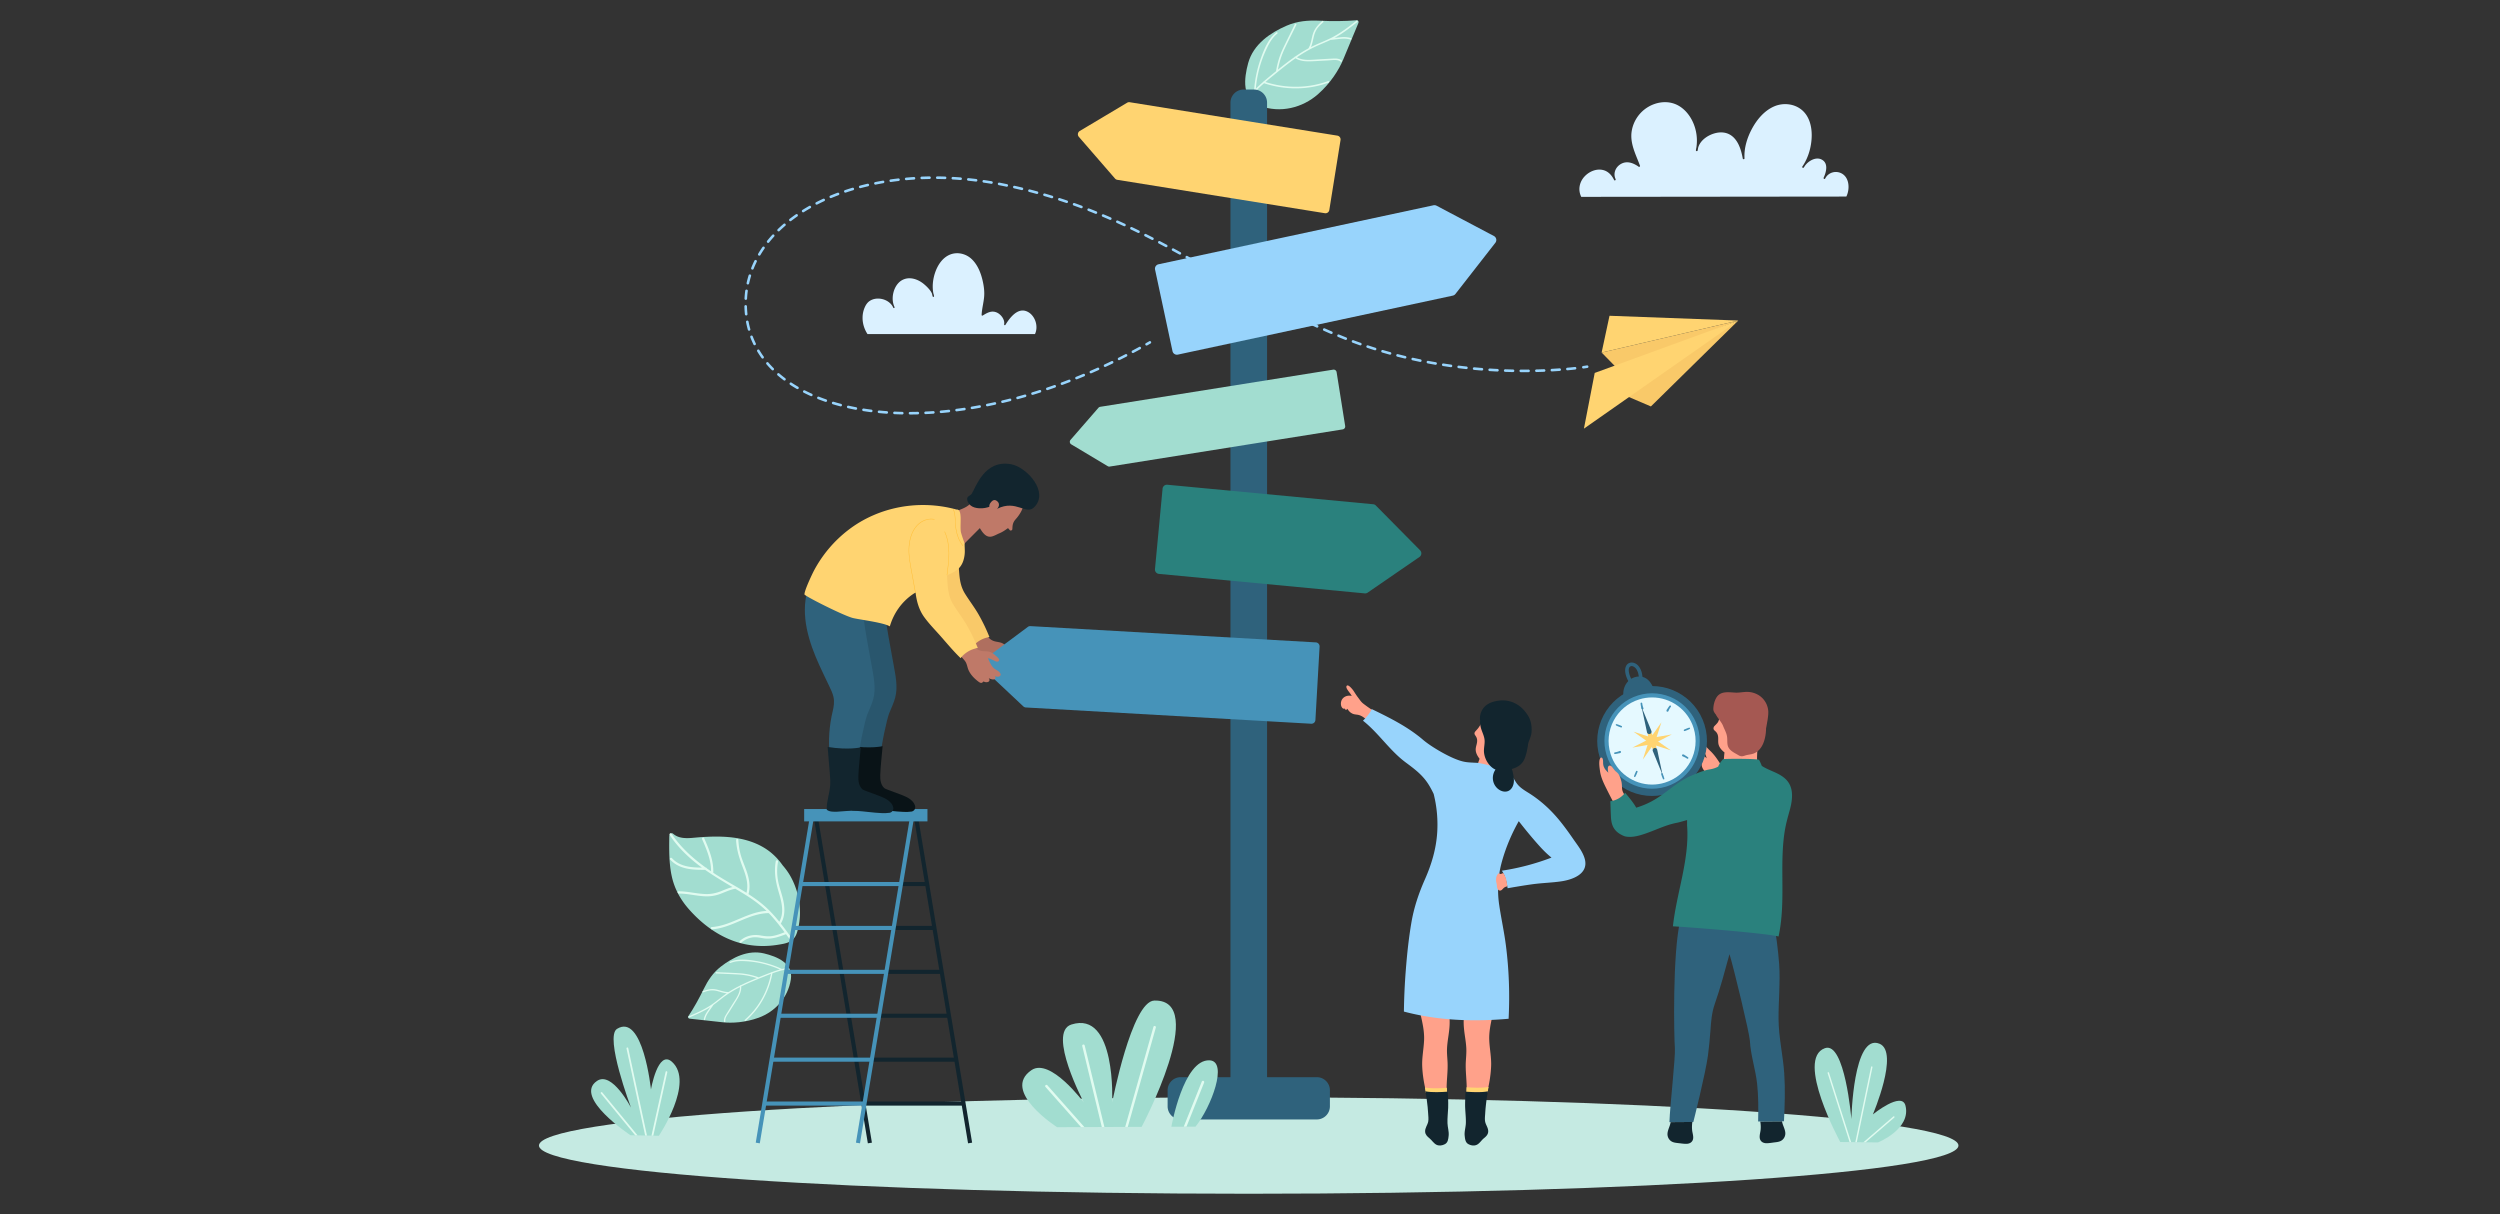 <svg xmlns="http://www.w3.org/2000/svg" width="1050" viewBox="0 0 787.5 382.5" height="510" version="1.0"><rect x="0" y="0" width="787.5" height="382.5" fill="#333333" stroke="none"/><defs><clipPath id="a"><path d="M169.773 345.246h447.141v30.785h-447.14zm0 0"/></clipPath><clipPath id="b"><path d="M392 6.148h36V35h-36zm0 0"/></clipPath><clipPath id="c"><path d="M393 6.148h35V31h-35zm0 0"/></clipPath><clipPath id="d"><path d="M506.5 219h27.855v28.605H506.5zm0 0"/></clipPath><clipPath id="e"><path d="M520.406 247.145c-5.847 0-11.265-3.782-13.082-9.672-2.242-7.239 1.809-14.926 9.035-17.164a13.683 13.683 0 0 1 4.055-.618c5.848 0 11.266 3.782 13.086 9.668 2.238 7.239-1.809 14.926-9.04 17.168a13.683 13.683 0 0 1-4.054.618"/></clipPath></defs><g clip-path="url(#a)"><path fill="#c5eae2" d="M169.773 360.84c0 8.39 100.098 15.191 223.57 15.191 123.477 0 223.571-6.8 223.571-15.191 0-8.395-100.094-15.195-223.57-15.195-123.473 0-223.57 6.8-223.57 15.195"/></g><path fill="#a2ddd0" d="M579.68 359.73s-14.301-26.226-4.809-29.562c6.274-2.203 8.313 22.324 8.313 22.324s.558-27.191 8.882-23.71c6.286 2.62-2.109 22.25-2.109 22.25s9.117-7.407 10.27-2.755c1.828 7.395-8.668 11.586-8.668 11.586l-11.88-.133"/><path fill="#e0fbf0" d="m582.621 359.762-6.922-21.73a.226.226 0 0 1 .145-.286.23.23 0 0 1 .289.149l6.969 21.87-.48-.003m1.8.023 4.969-23.691a.22.22 0 0 1 .265-.176c.125.027.2.144.176.27l-4.941 23.597h-.47m2.556.028 9.43-8.125a.228.228 0 0 1 .32.023.228.228 0 0 1-.024.32l-9.039 7.79-.687-.009"/><path fill="#a2ddd0" d="M207.543 357.77s11.355-16.852 4.117-23.305c-4.433-3.965-6.605 8.715-6.605 8.715s-2.516-24.188-10.696-19.086c-3.996 2.496 4.403 24.8 4.403 24.8s-5.973-11.597-10.696-8.41c-7.613 5.141 10.54 17.114 10.54 17.114l8.937.172"/><path fill="#e0fbf0" d="m203.219 357.684-5.871-27.395c-.032-.144.066-.293.218-.332a.28.28 0 0 1 .329.219l5.898 27.523-.574-.015m-3.125-.055-10.805-13.152a.279.279 0 1 1 .43-.355l11.113 13.519-.738-.012m5.121.098 4.445-20.07a.269.269 0 0 1 .332-.212c.153.032.246.18.211.332l-4.414 19.961-.574-.011"/><path fill="#dbf1ff" d="M271.715 99.813a8.105 8.105 0 0 1 .719-3.086c.343-.758.812-1.454 1.515-1.922 2.399-1.602 6.293-.535 7.442 2.132.129.262.496.032.382-.222-.613-1.281-.703-2.781-.433-4.16.246-1.239.781-2.446 1.64-3.383.993-1.07 2.356-1.598 3.813-1.508 1.629.102 3.195.906 4.41 1.965a13.06 13.06 0 0 1 1.57 1.582c.32.394.625.84.813 1.32.059.281.121.563.203.832.066.235.461.2.434-.058l-.008-.059v-.008a3.334 3.334 0 0 0-.195-.789c-.465-2.344-.125-4.867.722-7.082.82-2.14 2.29-4.25 4.473-5.152 2.375-.98 5.12-.297 6.933 1.465 1.954 1.898 2.957 4.648 3.497 7.257.316 1.516.492 3.067.351 4.606-.172 1.906-.7 3.754-.789 5.668-.008.168.191.277.336.191.687-.425 1.398-.867 2.187-1.097a3.218 3.218 0 0 1 2.407.207c1.234.617 2.441 2.207 2.164 3.652-.047.242.273.395.406.168.637-1.031 1.34-2.039 2.203-2.898.75-.743 1.668-1.41 2.735-1.582 1.14-.188 2.277.312 3.101 1.093 1.637 1.559 2.242 4.215 1.274 6.29h-52.758c-1.047-1.602-1.621-3.5-1.547-5.422m310.211-38.7c.746-2.242.441-5.324-1.875-6.515-1.875-.961-4.18-.246-5.121 1.64-.16.325-.625.043-.48-.277.847-1.809 1.577-4.652-.712-5.746-1.82-.871-4.097.472-5.207 2.031-.105.168-.207.34-.32.5-.203.29-.652.035-.48-.281 1.917-2.762 2.894-6.274 2.957-9.621.05-2.95-.704-6.121-3.012-8.125-2.43-2.106-6.008-2.453-8.895-1.172-3.054 1.355-5.347 4.101-6.902 6.992-1.52 2.816-2.543 6.11-2.36 9.344.016.308-.488.375-.542.07-.293-1.586-.696-3.183-1.43-4.625-.64-1.234-1.54-2.355-2.79-3.004-1.241-.652-2.694-.754-4.05-.472-2.418.5-5.117 2.183-5.793 4.691a16.27 16.27 0 0 1-.16.871c-.067.305-.574.238-.543-.074l.004-.074.012-.051c.023-.219.062-.438.113-.64a14.084 14.084 0 0 0-1.235-8.446c-1.152-2.352-3.039-4.438-5.523-5.387-2.793-1.062-5.945-.539-8.473.98a10.92 10.92 0 0 0-5.105 7.481c-.672 3.93 1.289 7.445 2.594 11.004.082.227-.211.453-.407.32-1.707-1.218-3.773-2.007-5.726-.804-1.598.98-2.387 2.945-1.547 4.695.152.316-.328.602-.48.277-.633-1.32-1.618-2.504-3.032-3.004-2.187-.77-4.625.192-6.18 1.797-1.71 1.77-2.238 4.293-1.132 6.52l83.508-.094c.12-.262.234-.531.324-.8"/><path fill="#a2ddd0" d="M221.664 311.547c-1.457 2.988-3.05 5.867-4.871 8.617-.18.27.05.664.371.707 3.496.383 6.992.766 10.484 1.145 2.887.312 7.09.105 11.34-1.442 5.117-1.875 9.254-6.262 10.133-12.086.77-5.09-4.344-7.18-8.457-8.164-5.074-1.21-9.902 1.285-13.625 4.18-2.43 1.883-4.02 4.273-5.375 7.043"/><path fill="#e0fbf0" d="M217.14 320.516c2.087-.899 4.184-1.805 6.13-2.989.16-.097.32-.199.472-.3-.375.53-.75 1.058-1.097 1.597-.442.688-.786 1.422-.946 2.223-.054.265.352.394.403.125.16-.793.5-1.508.941-2.184.512-.785 1.066-1.539 1.602-2.304l.039-.098c1.316-.953 2.558-2.012 3.882-2.957 1.438-1.016 2.95-1.89 4.508-2.688.055 2.008-1.379 3.829-2.383 5.45-.609.98-1.222 1.96-1.832 2.941-.468.758-.945 1.543-.785 2.461.051.273.465.172.414-.09-.191-1.094.75-2.18 1.29-3.043.628-1.012 1.253-2.015 1.886-3.031.922-1.484 1.926-3.07 1.824-4.89 2.285-1.13 4.664-2.094 7.024-3.04.777-.316 1.554-.629 2.34-.926-1.102 5.606-3.942 10.715-8.247 14.493-.207.175.086.484.29.308 4.437-3.883 7.343-9.18 8.421-14.969 1.61-.59 3.25-1.082 4.961-1.332.266-.043.168-.453-.101-.414-.63.09-1.25.22-1.863.368l-.036-.016a31.42 31.42 0 0 0-7.867-2.461c-2.722-.469-5.894-.887-8.508.21-.25.11-.047.481.203.38 1.395-.586 2.903-.645 4.391-.582a32.24 32.24 0 0 1 3.973.426 31.41 31.41 0 0 1 7.199 2.214c-.848.23-1.68.512-2.5.813-.082-.027-.168-.008-.211.078-.437.16-.871.328-1.305.5-.894.352-1.785.707-2.672 1.066-2.02-.722-4.054-1.168-6.199-1.289-2.375-.148-4.761-.222-7.148-.343-.27-.008-.29.418-.012.433 2.3.102 4.602.188 6.906.317a22.02 22.02 0 0 1 5.852 1.125c-1.043.433-2.086.879-3.117 1.336a72.7 72.7 0 0 0-1.926.91.246.246 0 0 0-.262.133c-1.21.613-2.398 1.265-3.535 2.003l-.023-.003c-1.383.066-2.645-.551-3.973-.813-1.438-.281-2.746.043-4.098.516-.257.086-.164.504.094.41.68-.235 1.367-.473 2.086-.57.723-.102 1.445-.04 2.152.128 1.043.247 2.063.66 3.137.743-1.738 1.187-3.3 2.601-5.055 3.761-2.16 1.43-4.55 2.473-6.922 3.489-.25.105-.05.48.204.375"/><path fill="#a2ddd0" d="M234.676 297.422c3.332.691 6.82.754 10.285.195 2.656-.433 5.11-.722 6.105-3.91 1.993-6.383.594-13.445-2.535-18.469a20.766 20.766 0 0 0-1.969-2.629c-1.492-2.136-3.335-3.972-5.496-5.336-4.011-2.55-8.726-3.52-13.484-3.71-2.352-.098-4.723 0-7.098.164-2.886.199-6.132.902-8.449-1.09-.512-.446-1.203.148-1.21.824-.06 4.305-.11 8.668.823 12.762.895 3.945 2.809 7.273 5.29 10.105 4.734 5.402 10.808 9.66 17.738 11.094"/><path fill="#e0fbf0" d="M233.082 296.367c1.809-1.594 4.102-2.113 6.45-1.707 1.323.23 2.542.399 3.882.164 1.285-.226 2.512-.691 3.723-1.16-1.516-2.043-3.09-4.047-4.852-5.89l-.137-.141c-6.355.058-11.562 4.68-17.867 5.11-.46.03-.547-.684-.086-.716 6.098-.414 11.16-4.754 17.258-5.09-2.176-2.09-4.629-3.835-7.207-5.41l-2.613-1.57c-1.684.281-3.184 1.055-4.766 1.637-1.387.508-2.785.77-4.262.761-2.945-.027-5.808-.886-8.757-.882-.457 0-.547-.72-.086-.715 2.89 0 5.699.8 8.582.87 1.695.044 3.258-.3 4.828-.925 1.176-.465 2.328-.973 3.547-1.281-2.926-1.738-5.844-3.469-8.621-5.422-3.926.043-8.16-.125-11-3.23-.309-.344.261-.782.57-.446 2.422 2.656 6.043 2.969 9.441 2.969a52.308 52.308 0 0 1-3.05-2.395c-2.692-2.3-5.125-4.894-7.102-7.847-.258-.383.309-.82.574-.438 2.852 4.266 6.645 7.7 10.778 10.672.18.004.296.113.347.254.438.309.883.613 1.324.914a14.853 14.853 0 0 0-.347-3.23c-.512-2.375-1.496-4.668-2.469-6.883-.184-.426.484-.703.668-.277 1.504 3.449 3 7.03 2.852 10.855.347.234.703.465 1.054.691 1.992 1.274 4.055 2.45 6.106 3.645l.035.023a97.387 97.387 0 0 1 3.262 1.961c.726-2.738-.211-5.515-1.192-8.07-1.066-2.8-1.941-5.516-2.074-8.527-.02-.461.695-.551.71-.086.075 1.675.333 3.336.81 4.949.468 1.566 1.128 3.074 1.68 4.613.866 2.426 1.421 4.992.698 7.531 2.25 1.446 4.41 3.028 6.329 4.926a44.712 44.712 0 0 1 3.378 3.774c1.672-2.922.66-6.446-.23-9.47-.953-3.194-1.473-6.292-.879-9.605.082-.457.793-.355.715.098-.324 1.8-.379 3.625-.102 5.445.297 1.993 1 3.887 1.512 5.829.727 2.753 1.004 5.777-.539 8.293 1.168 1.472 2.277 2.996 3.383 4.515.273.371-.297.817-.57.442-.395-.547-.793-1.086-1.188-1.625-2.21.843-4.492 1.664-6.898 1.32-1.286-.18-2.496-.504-3.805-.281-1.262.207-2.402.785-3.36 1.636-.347.301-.785-.27-.437-.578"/><path fill="#12252e" d="M304.938 360.148 287.75 256.566l1.277-.214 17.192 103.586-1.281.21m-31.563 0-17.191-103.582 1.277-.214 17.191 103.586-1.277.21"/><path fill="#12252e" d="M292.332 279.121h-31.848v-1.293h31.848v1.293m2.254 13.832h-31.844v-1.3h31.844v1.3m2.254 13.824h-31.844v-1.293h31.844v1.293m2.258 13.833H267.25v-1.298h31.848v1.297m2.254 13.832h-31.848v-1.296h31.848v1.296m2.253 13.829h-31.843v-1.293h31.843v1.293"/><path fill="#4693b9" d="m239.336 360.148-1.277-.21 17.191-103.586 1.277.214-17.191 103.582m31.562 0-1.277-.21 17.192-103.586 1.277.214-17.192 103.582"/><path fill="#4693b9" d="M283.785 279.121h-31.844v-1.293h31.844v1.293m-2.25 13.832h-31.848v-1.3h31.848v1.3m-2.258 13.824h-31.843v-1.293h31.843v1.293m-2.257 13.833h-31.84v-1.298h31.84v1.297m-2.25 13.832h-31.848v-1.296h31.848v1.296m-2.254 13.829h-31.848v-1.293h31.848v1.293m19.632-89.532h-38.836v-3.89h38.836v3.89"/><path fill="#98d4fc" d="M361.172 108.855a.41.41 0 0 1-.36-.21.402.402 0 0 1 .157-.555l1.066-.61a.412.412 0 0 1 .406.715l-1.07.61-.2.05m-63.476-52.421h-.011a85.723 85.723 0 0 0-2.442-.051.41.41 0 0 1 .004-.82h.004c.816.003 1.637.023 2.457.05a.41.41 0 0 1-.012.82zm-7.347.02a.412.412 0 0 1-.41-.392.412.412 0 0 1 .394-.43 84.813 84.813 0 0 1 2.457-.066.404.404 0 0 1 .418.407c0 .226-.18.41-.406.414a97.59 97.59 0 0 0-2.438.066zm12.242.253h-.035a103.16 103.16 0 0 0-2.434-.164.407.407 0 0 1-.383-.434.402.402 0 0 1 .426-.386c.816.047 1.633.101 2.457.164.227.02.395.218.379.441a.415.415 0 0 1-.41.379zm-17.137.059a.41.41 0 0 1-.406-.371.411.411 0 0 1 .371-.446 99.332 99.332 0 0 1 2.457-.191.41.41 0 0 1 .05.82c-.816.055-1.624.113-2.433.188zm22.008.437-.05-.004c-.81-.101-1.618-.191-2.427-.273a.409.409 0 0 1-.363-.45.414.414 0 0 1 .45-.367c.812.082 1.624.172 2.445.274a.415.415 0 0 1 .355.46.413.413 0 0 1-.41.36zm-26.875.129a.404.404 0 0 1-.402-.352.412.412 0 0 1 .343-.464 83.315 83.315 0 0 1 2.442-.313.407.407 0 0 1 .457.36.414.414 0 0 1-.363.453c-.813.093-1.618.199-2.418.312zm31.726.574-.07-.004a106.06 106.06 0 0 0-2.41-.375.417.417 0 0 1-.348-.465.41.41 0 0 1 .465-.351c.809.117 1.617.246 2.43.383a.41.41 0 0 1 .336.472.407.407 0 0 1-.402.34zm-36.554.262a.413.413 0 0 1-.082-.816 91.71 91.71 0 0 1 2.422-.45.406.406 0 0 1 .472.332.41.41 0 0 1-.332.473c-.812.14-1.61.29-2.398.45zm41.37.652-.085-.008-1.117-.234c-.43-.082-.852-.168-1.278-.25a.407.407 0 1 1 .153-.8c.426.077.855.16 1.285.25l1.125.23a.411.411 0 0 1-.082.813zm-46.144.457a.408.408 0 0 1-.105-.805c.789-.21 1.586-.41 2.39-.597a.411.411 0 0 1 .188.8c-.797.188-1.59.384-2.371.587zm50.926.614-.098-.012c-.785-.191-1.582-.371-2.378-.55a.411.411 0 0 1-.313-.493.405.405 0 0 1 .488-.309c.805.176 1.602.364 2.391.551a.412.412 0 0 1-.09.813zm-55.62.797a.414.414 0 0 1-.392-.282.413.413 0 0 1 .262-.52 82.463 82.463 0 0 1 2.348-.745.41.41 0 0 1 .508.277.4.4 0 0 1-.274.508c-.785.238-1.558.48-2.32.742zm60.366.414-.11-.012c-.78-.211-1.57-.422-2.362-.625a.41.41 0 0 1-.297-.496.414.414 0 0 1 .5-.301c.8.207 1.59.414 2.375.629a.406.406 0 0 1 .285.504.4.4 0 0 1-.39.3zm-64.953 1.308a.41.41 0 0 1-.16-.79c.754-.311 1.52-.616 2.293-.905a.406.406 0 0 1 .527.238.403.403 0 0 1-.238.527c-.766.29-1.52.586-2.266.899zm69.66.05-.12-.019c-.778-.238-1.555-.468-2.345-.695a.406.406 0 0 1-.277-.508.408.408 0 0 1 .504-.277c.793.227 1.578.46 2.355.7.22.062.34.292.274.507a.411.411 0 0 1-.39.293zm4.664 1.5-.132-.023c-.77-.257-1.54-.515-2.32-.765a.408.408 0 1 1 .25-.777c.784.25 1.562.503 2.331.77a.41.41 0 0 1-.129.796zm-78.77.513a.412.412 0 0 1-.366-.227.407.407 0 0 1 .175-.55 67.232 67.232 0 0 1 2.22-1.083.41.41 0 0 1 .343.746c-.742.344-1.473.7-2.188 1.067zm83.388 1.129-.145-.024c-.758-.285-1.523-.562-2.297-.84a.403.403 0 0 1-.246-.52.405.405 0 0 1 .52-.25c.773.274 1.546.555 2.308.84.215.075.32.313.242.524a.406.406 0 0 1-.382.27zm-87.653 1.289a.416.416 0 0 1-.347-.192.412.412 0 0 1 .132-.566 58.33 58.33 0 0 1 2.118-1.27.414.414 0 0 1 .558.16.404.404 0 0 1-.152.555c-.711.406-1.414.824-2.09 1.25a.405.405 0 0 1-.219.063zm92.219.484-.152-.031c-.754-.305-1.512-.606-2.274-.903a.405.405 0 0 1-.234-.527.411.411 0 0 1 .531-.234c.766.297 1.527.597 2.281.902a.407.407 0 0 1 .227.531.409.409 0 0 1-.38.262zm4.52 1.898-.165-.035a299.54 299.54 0 0 0-2.25-.965.406.406 0 0 1-.218-.535.404.404 0 0 1 .535-.218c.758.316 1.512.64 2.262.964a.411.411 0 0 1-.165.79zm-100.758.418a.41.41 0 0 1-.254-.734 53.75 53.75 0 0 1 1.996-1.465.412.412 0 0 1 .469.676c-.676.469-1.332.953-1.961 1.437a.404.404 0 0 1-.25.086zm105.222 1.59-.172-.039c-.734-.34-1.476-.68-2.222-1.015a.414.414 0 0 1-.207-.543.414.414 0 0 1 .543-.207c.75.34 1.492.68 2.234 1.023.203.098.293.34.2.543a.414.414 0 0 1-.376.238zm-108.93 1.617a.431.431 0 0 1-.296-.125.416.416 0 0 1 .011-.582c.586-.562 1.2-1.125 1.829-1.668a.41.41 0 1 1 .53.622 42.34 42.34 0 0 0-1.788 1.636.399.399 0 0 1-.285.117zm113.36.5-.18-.039c-.734-.363-1.468-.718-2.21-1.07a.41.41 0 0 1 .355-.742c.742.351 1.48.71 2.215 1.074a.412.412 0 0 1 .187.547.408.408 0 0 1-.367.23zm4.387 2.207-.188-.046c-.726-.371-1.453-.743-2.183-1.106a.42.42 0 0 1-.184-.555.409.409 0 0 1 .55-.18c.735.368 1.462.739 2.192 1.11a.41.41 0 0 1 .176.555.407.407 0 0 1-.363.222zm-121.047.915a.43.43 0 0 1-.258-.09.414.414 0 0 1-.062-.578 36.568 36.568 0 0 1 1.613-1.88.4.4 0 0 1 .574-.027c.168.153.18.41.027.578a38.767 38.767 0 0 0-1.574 1.84.405.405 0 0 1-.32.157zm125.39 1.363-.19-.047c-.72-.383-1.442-.766-2.165-1.148a.408.408 0 1 1 .379-.723c.723.379 1.445.762 2.172 1.144a.42.42 0 0 1 .168.559.411.411 0 0 1-.364.215zm4.31 2.332-.196-.05a715.07 715.07 0 0 0-2.149-1.173.406.406 0 0 1-.164-.555.406.406 0 0 1 .555-.164c.719.387 1.434.778 2.152 1.172a.411.411 0 0 1-.2.77zm-132.49.328-.21-.055a.414.414 0 0 1-.14-.562 32.77 32.77 0 0 1 1.34-2.086.405.405 0 0 1 .57-.102.41.41 0 0 1 .1.57 32.18 32.18 0 0 0-1.304 2.036.414.414 0 0 1-.355.199zm136.77 2.039-.195-.05-2.14-1.188a.412.412 0 0 1 .398-.719l2.14 1.188a.41.41 0 0 1-.203.769zm-138.93 2.356-.156-.028a.412.412 0 0 1-.226-.531c.3-.766.644-1.527 1.008-2.27a.415.415 0 0 1 .55-.187.412.412 0 0 1 .188.547c-.36.726-.691 1.469-.984 2.215a.405.405 0 0 1-.38.254zm143.196.035-.2-.055-2.128-1.195a.407.407 0 0 1-.16-.555.41.41 0 0 1 .558-.16l2.133 1.195c.195.113.266.36.156.559a.406.406 0 0 1-.36.21zm4.273 2.406-.199-.055-2.137-1.203a.406.406 0 0 1-.156-.558.41.41 0 0 1 .559-.157l2.133 1.203c.199.11.27.36.156.555a.408.408 0 0 1-.356.215zM235.578 89.62l-.09-.008a.412.412 0 0 1-.312-.488 28.36 28.36 0 0 1 .633-2.406.407.407 0 0 1 .511-.27c.215.063.34.293.27.512a29.83 29.83 0 0 0-.613 2.34.408.408 0 0 1-.399.32zm153.184.152-.2-.054-2.14-1.196a.402.402 0 0 1-.156-.554.4.4 0 0 1 .554-.16l2.14 1.195c.196.11.267.36.161.558a.41.41 0 0 1-.36.211zm4.289 2.375-.196-.054c-.722-.39-1.437-.785-2.152-1.18a.414.414 0 0 1-.16-.559.409.409 0 0 1 .559-.16c.71.395 1.425.79 2.144 1.184.2.11.27.355.16.555a.404.404 0 0 1-.355.214zm-158.125 2.325h-.024a.406.406 0 0 1-.386-.434c.039-.824.117-1.66.23-2.469a.402.402 0 0 1 .461-.351.405.405 0 0 1 .348.46 28.67 28.67 0 0 0-.223 2.407.41.41 0 0 1-.406.387zm162.43.011-.192-.05c-.723-.387-1.441-.778-2.16-1.164a.411.411 0 0 1 .39-.723c.72.387 1.434.777 2.157 1.164a.408.408 0 0 1 .168.555.415.415 0 0 1-.364.218zm4.335 2.286-.187-.047a368.63 368.63 0 0 1-2.172-1.137.409.409 0 0 1-.172-.555.406.406 0 0 1 .55-.172c.724.38 1.446.758 2.173 1.133a.418.418 0 0 1 .176.555.417.417 0 0 1-.368.223zm4.368 2.226-.184-.047c-.73-.367-1.46-.734-2.188-1.105a.409.409 0 0 1-.18-.551.412.412 0 0 1 .552-.18c.722.371 1.453.739 2.183 1.106a.409.409 0 0 1-.183.777zm-171.008.379a.411.411 0 0 1-.41-.371l-.024-.25a33.005 33.005 0 0 1-.137-2.23.412.412 0 0 1 .399-.419c.219 0 .418.172.418.399.023.719.066 1.45.137 2.172l.023.246a.415.415 0 0 1-.367.453zm175.41 1.773-.176-.039c-.742-.355-1.476-.71-2.207-1.07a.41.41 0 0 1 .36-.738c.73.36 1.464.71 2.203 1.066a.412.412 0 0 1-.18.781zm4.441 2.07-.168-.034c-.75-.34-1.492-.684-2.23-1.028a.416.416 0 0 1-.2-.547.415.415 0 0 1 .548-.195c.734.34 1.476.684 2.222 1.023a.41.41 0 0 1-.172.781zm-178.941.966a.408.408 0 0 1-.395-.297 31.02 31.02 0 0 1-.566-2.418.415.415 0 0 1 .328-.485.42.42 0 0 1 .477.329c.148.796.336 1.585.554 2.351a.418.418 0 0 1-.285.508zm183.422 1.023-.16-.031c-.758-.328-1.504-.653-2.25-.985a.414.414 0 0 1-.211-.543c.093-.207.34-.3.543-.207.742.329 1.488.653 2.238.977.21.09.305.336.219.543a.414.414 0 0 1-.38.246zm4.527 1.883-.148-.031c-.758-.301-1.52-.61-2.278-.926a.408.408 0 1 1 .313-.754c.758.312 1.512.617 2.265.918a.4.4 0 0 1 .227.531.4.4 0 0 1-.379.262zm-186.207 1.668a.411.411 0 0 1-.371-.23 27.984 27.984 0 0 1-.984-2.278.416.416 0 0 1 .238-.531.406.406 0 0 1 .527.238c.285.746.61 1.492.957 2.211a.415.415 0 0 1-.187.55zm190.8.047-.136-.024a137 137 0 0 1-2.308-.84.414.414 0 0 1-.243-.527.41.41 0 0 1 .528-.242c.765.285 1.531.562 2.297.832a.415.415 0 0 1 .25.527.415.415 0 0 1-.387.274zm4.653 1.547-.12-.02c-.778-.242-1.56-.496-2.34-.758a.409.409 0 1 1 .254-.777 92.18 92.18 0 0 0 2.327.75.413.413 0 0 1-.121.805zm-76.285.863a.42.42 0 0 1-.363-.219.414.414 0 0 1 .168-.555c.722-.382 1.437-.77 2.156-1.164a.408.408 0 0 1 .555.164c.11.2.035.45-.16.559-.723.395-1.442.781-2.164 1.164zm80.988.515-.109-.011a197.57 197.57 0 0 1-2.363-.676.404.404 0 0 1-.278-.508.416.416 0 0 1 .508-.281c.785.23 1.57.457 2.352.672a.406.406 0 0 1 .285.504.41.41 0 0 1-.395.3zm4.746 1.22-.093-.013c-.793-.187-1.586-.382-2.387-.59a.41.41 0 0 1-.293-.5.408.408 0 0 1 .5-.292c.793.199 1.582.398 2.371.586a.415.415 0 0 1 .305.496.413.413 0 0 1-.403.312zm-202.382.007a.416.416 0 0 1-.332-.168 32.232 32.232 0 0 1-1.371-2.074.414.414 0 0 1 .14-.567.41.41 0 0 1 .563.141c.41.684.855 1.363 1.332 2.02a.41.41 0 0 1-.332.648zm112.293.504a.415.415 0 0 1-.371-.227.412.412 0 0 1 .187-.55c.727-.364 1.453-.735 2.18-1.11a.412.412 0 0 1 .375.735c-.73.37-1.461.746-2.192 1.105zm94.879.547-.082-.004c-.797-.164-1.598-.336-2.407-.516a.41.41 0 0 1 .176-.8c.805.175 1.602.347 2.39.511a.403.403 0 0 1 .321.48.405.405 0 0 1-.398.329zm4.816.906-.066-.004c-.805-.14-1.61-.281-2.422-.437a.403.403 0 0 1-.325-.477.404.404 0 0 1 .477-.328c.805.152 1.61.297 2.406.43a.41.41 0 0 1 .332.476.404.404 0 0 1-.402.34zm-104.11.68a.42.42 0 0 1-.374-.235.417.417 0 0 1 .199-.55c.734-.34 1.472-.692 2.21-1.047a.41.41 0 0 1 .548.191.42.42 0 0 1-.192.55c-.742.356-1.48.708-2.219 1.052zm108.954.07H457c-.805-.113-1.613-.234-2.434-.36a.41.41 0 0 1-.34-.468.406.406 0 0 1 .47-.344c.812.13 1.613.246 2.417.356a.413.413 0 0 1 .348.465.405.405 0 0 1-.406.351zm4.867.606h-.047a199.77 199.77 0 0 1-2.438-.286.416.416 0 0 1-.359-.46.415.415 0 0 1 .457-.356c.817.102 1.625.195 2.43.281.223.028.387.23.363.453a.41.41 0 0 1-.406.368zm31.808.382a.411.411 0 0 1-.035-.82c.899-.078 1.715-.164 2.434-.238a.41.41 0 0 1 .086.813c-.719.077-1.54.163-2.445.241zm-250.324.028a.396.396 0 0 1-.289-.121c-.59-.59-1.16-1.2-1.687-1.82a.406.406 0 0 1 .047-.579.408.408 0 0 1 .574.043c.515.602 1.07 1.2 1.644 1.774.16.16.16.421 0 .578a.385.385 0 0 1-.289.125zm223.399.047-.035-.004c-.81-.063-1.625-.133-2.45-.207a.411.411 0 0 1-.367-.45.406.406 0 0 1 .445-.367c.82.07 1.633.145 2.438.207.223.02.39.215.375.442a.409.409 0 0 1-.406.379zm22.039.277a.417.417 0 0 1-.41-.39.416.416 0 0 1 .386-.434c.856-.043 1.672-.098 2.442-.153a.41.41 0 0 1 .058.82c-.773.055-1.593.106-2.453.157zm-17.149.035h-.02c-.808-.039-1.624-.086-2.456-.14a.41.41 0 0 1 .05-.82c.829.054 1.645.1 2.446.14a.413.413 0 0 1 .39.43.414.414 0 0 1-.41.39zm12.25.156a.411.411 0 0 1-.011-.82c.843-.02 1.66-.047 2.445-.078a.423.423 0 0 1 .426.394.41.41 0 0 1-.39.426c-.794.031-1.614.059-2.462.078zm-7.351.012h-.008c-.805-.016-1.625-.039-2.457-.066a.407.407 0 0 1-.395-.422.407.407 0 0 1 .426-.395c.828.024 1.645.047 2.442.063a.41.41 0 0 1-.008.82zm3.375.035-.926-.004a.404.404 0 0 1-.406-.41c0-.226.18-.41.41-.41l.922.004c.515 0 1.023-.004 1.523-.008.227 0 .41.18.41.41a.404.404 0 0 1-.406.41c-.5.004-1.008.008-1.527.008zm-136.34.367a.406.406 0 0 1-.375-.25.405.405 0 0 1 .21-.535c.743-.324 1.49-.656 2.24-.992a.407.407 0 0 1 .542.207.41.41 0 0 1-.207.54c-.75.339-1.5.671-2.246.995zm-4.52 1.891a.41.41 0 0 1-.382-.258.41.41 0 0 1 .226-.535c.754-.3 1.508-.613 2.262-.926.21-.09.45.008.535.219a.41.41 0 0 1-.215.54c-.762.315-1.52.624-2.277.929zm-92 .383a.414.414 0 0 1-.246-.082 38.096 38.096 0 0 1-1.93-1.555.405.405 0 0 1-.038-.578.404.404 0 0 1 .574-.043c.601.52 1.234 1.031 1.886 1.52.18.136.215.394.083.574a.416.416 0 0 1-.329.164zm87.426 1.383a.41.41 0 0 1-.144-.797c.761-.281 1.523-.57 2.289-.864a.407.407 0 0 1 .527.235.411.411 0 0 1-.234.531c-.77.293-1.532.586-2.297.867zm-83.336 1.312-.207-.055a42.457 42.457 0 0 1-2.101-1.296.414.414 0 0 1-.118-.57.409.409 0 0 1 .567-.118 40.9 40.9 0 0 0 2.062 1.273c.2.118.266.368.153.563a.418.418 0 0 1-.356.203zm78.715.32a.412.412 0 0 1-.133-.8c.77-.258 1.54-.524 2.313-.797a.408.408 0 0 1 .52.25.406.406 0 0 1-.25.523c-.774.274-1.548.543-2.321.805zm-4.672 1.497a.409.409 0 0 1-.39-.29.413.413 0 0 1 .273-.515c.773-.23 1.55-.477 2.332-.727a.41.41 0 0 1 .516.266.414.414 0 0 1-.266.516c-.781.25-1.562.496-2.344.734zm-69.68.41-.164-.035a45.383 45.383 0 0 1-2.234-1.067.407.407 0 0 1-.176-.55.409.409 0 0 1 .551-.18 47.74 47.74 0 0 0 2.191 1.047.41.41 0 0 1-.167.785zm64.97.945a.412.412 0 0 1-.395-.305.407.407 0 0 1 .289-.5c.781-.215 1.566-.433 2.355-.66a.405.405 0 0 1 .504.281.41.41 0 0 1-.277.508c-.793.23-1.582.446-2.371.66zm-60.41.855-.138-.023a67.297 67.297 0 0 1-2.312-.855.41.41 0 1 1 .3-.762c.747.293 1.508.574 2.282.84a.411.411 0 0 1-.133.8zm55.66.348a.412.412 0 0 1-.4-.316.405.405 0 0 1 .305-.492c.79-.188 1.583-.38 2.375-.582a.41.41 0 0 1 .497.296.412.412 0 0 1-.297.5c-.797.2-1.59.395-2.387.582zm-4.79 1.047a.405.405 0 0 1-.398-.328.407.407 0 0 1 .32-.484c.793-.157 1.59-.329 2.39-.5a.402.402 0 0 1 .485.312.408.408 0 0 1-.309.488c-.808.176-1.609.344-2.406.504zm-46.18.02-.101-.016a60.163 60.163 0 0 1-2.375-.664.418.418 0 0 1-.277-.512.408.408 0 0 1 .511-.273c.77.23 1.551.449 2.348.656a.407.407 0 0 1 .289.5.408.408 0 0 1-.394.309zm41.356.867a.413.413 0 0 1-.402-.344.41.41 0 0 1 .34-.469c.796-.137 1.601-.273 2.406-.422a.404.404 0 0 1 .476.328.409.409 0 0 1-.328.477c-.808.152-1.617.293-2.422.422zm-36.57.203-.078-.008a73.157 73.157 0 0 1-2.415-.496.412.412 0 0 1-.308-.492.406.406 0 0 1 .484-.309c.79.172 1.582.34 2.39.488a.41.41 0 0 1 .325.48.409.409 0 0 1-.398.337zm31.722.504a.412.412 0 0 1-.406-.36.412.412 0 0 1 .356-.457c.804-.101 1.609-.21 2.421-.328a.41.41 0 1 1 .118.809c-.817.117-1.625.23-2.438.332zm-26.886.254-.051-.004a79.556 79.556 0 0 1-2.438-.344.411.411 0 0 1 .129-.813 74.96 74.96 0 0 0 2.414.344.403.403 0 0 1 .352.457.404.404 0 0 1-.406.36zm22.011.277a.41.41 0 0 1-.035-.82c.809-.07 1.617-.153 2.434-.239a.409.409 0 1 1 .09.813c-.82.09-1.637.172-2.45.242zm-17.132.203h-.028a95.727 95.727 0 0 1-2.453-.207.411.411 0 0 1 .082-.816c.797.078 1.61.144 2.426.203a.41.41 0 0 1-.027.82zm12.246.125a.405.405 0 0 1-.407-.39.41.41 0 0 1 .391-.43c.805-.035 1.617-.082 2.437-.137.23-.004.418.152.434.379a.41.41 0 0 1-.379.438c-.828.054-1.644.101-2.457.14zm-7.348.102h-.012a84.548 84.548 0 0 1-2.457-.086.405.405 0 0 1-.39-.426.408.408 0 0 1 .43-.39c.8.035 1.613.062 2.437.081.222 0 .406.192.398.418a.408.408 0 0 1-.406.403zm2.45.02a.408.408 0 0 1-.411-.41c0-.224.184-.411.406-.411a102.05 102.05 0 0 0 2.442-.035h.015a.41.41 0 0 1 .407.402.407.407 0 0 1-.399.418c-.828.024-1.648.035-2.46.035m212.097-14.479a.411.411 0 0 1-.403-.36.41.41 0 0 1 .348-.46 27.487 27.487 0 0 0 1.203-.18.413.413 0 0 1 .137.813s-.422.07-1.227.183l-.058.004"/><path fill="#f9c969" d="m509.492 123.52 10.54 4.507 27.523-27.054zm0 0" fill-rule="evenodd"/><path fill="#f9c969" d="m504.512 111.055 5.047 5.148 37.996-15.23zm0 0" fill-rule="evenodd"/><path fill="#ffd471" d="m498.934 135.027 48.62-34.054-45.218 16.5zm0 0" fill-rule="evenodd"/><path fill="#ffd471" d="m504.512 111.055 43.043-10.082-40.563-1.504zm0 0" fill-rule="evenodd"/><path fill="#af6f5f" d="M315.188 204.602c.433.23.859.48 1.277.738.394.246 1.094.87 1.598.484.453-.355.05-.922-.215-1.238-.555-.676-1.176-1.445-1.938-1.879-.812-.453-1.758-.46-2.637-.71a3.847 3.847 0 0 1-2.445-2.071 158.243 158.243 0 0 0-4.238 2.914c.363.773.992 1.41 1.242 2.23.25.809.25 1.668.504 2.47.45 1.41 1.348 2.632 2.375 3.679.34.328.789.836 1.332.687.148-.047.285-.27.39-.293.165-.039.426.172.618.235.37.109.887.172 1.199-.121.313-.286.207-.653.016-.97.527.34 1.328.755 1.847.544.438-.18.313-.621.13-.953.491.257 1.077.496 1.597.195.441-.25.351-.676.125-1.063-.336-.593-.961-.949-1.453-1.402-.75-.691-1.086-1.707-1.383-2.656-.074-.23-.16-.48-.211-.727-.066-.324-.02-.257.27-.093"/><path fill="#f9c969" d="M303.93 186.934c-1.59-2.602-1.696-5.25-1.907-8.168h-10.257s.199 4.496.304 4.433c.328 2.758 1.055 5.43 2.711 7.727 1.559 2.156 3.48 4.086 5.235 6.074 2.043 2.328 4.023 4.723 6.254 6.867 1.382-1.758 3.195-2.832 5.402-3.199a56.848 56.848 0 0 0-3.399-7.074c-1.32-2.313-2.953-4.399-4.343-6.66"/><path fill="#29566d" d="M268.129 215.8c.516 1.095 1.062 2.204 1.324 3.391.328 1.5.09 3.012-.262 4.48-1.093 4.583-1.394 9.138-.953 13.88h9.262c.004-2.528 1.906-11.145 2.59-12.856.644-1.605 1.41-3.168 1.87-4.843.974-3.493.083-7.25-.526-10.73-.66-3.829-1.438-7.634-2.032-11.474-.617-3.976-.996-7.992-.886-12.023H261.25c-2.258 7.926.441 16.328 3.773 23.637 1 2.191 2.067 4.355 3.106 6.539"/><path fill="#091317" d="M288.29 254.066c-.216-1.156-1.028-1.933-1.938-2.543-1.75-1.183-7.215-2.742-7.793-3.265-1.125-1.004-1.332-2.64-1.282-4.078.11-3.047.496-6.102.754-9.14 0 0-3.847.937-10.43-.13 0 0 .446 5.457.672 8.18.106 1.332.223 2.664.122 3.996-.086 1.18-.344 2.32-.579 3.476-.234 1.141-.464 2.297-.5 3.47-.003.206 0 .636 0 .636.727.738 2.442.68 3.254.64 2.047-.09 4.02-.406 6.078-.269 2.657.176 5.286.61 7.95.707.91.031 1.777.027 2.605-.11 1.059-.269 1.149-1.253 1.086-1.57"/><path fill="#2f627c" d="M261.23 216.176c.524 1.094 1.067 2.203 1.325 3.394.332 1.5.09 3.004-.258 4.477-1.094 4.586-1.395 9.14-.95 13.883h9.258c.004-2.528 1.907-11.149 2.594-12.86.637-1.605 1.406-3.168 1.871-4.84.97-3.496.075-7.246-.527-10.734-.664-3.828-1.441-7.633-2.035-11.469-.617-3.98-.996-7.996-.89-12.023h-17.259c-2.257 7.926.434 16.328 3.77 23.629 1 2.195 2.066 4.36 3.101 6.543"/><path fill="#bf7968" d="M305.328 158.95c.809-.735 1.32-1.274 1.32-1.274s1.254 1.258 2.793.539c.02-.008 9.602-5.961 11.715-3.66 2.508 2.726 1.235 6.265-1.21 8.996-1.044 1.152-.989 2.101-1.063 3.148-.028.406-.637.59-.875.211l-.344-.414a.228.228 0 0 0-.316-.031c-.82.629-1.653 1.144-2.477 1.496-1.941.805-3.496 2.289-5.558-.586a14.508 14.508 0 0 1-.657-1.02l-4.96 4.98c-2.13-.034-2.438-5.476-2.868-6.71-.074-.207-.789-3.102-.59-3.188 1.89-.84 3.836-1.332 5.09-2.488"/><path fill="#12252e" d="M306.082 155.543c1.293-1.996 3.984-10.863 12.418-9.309 5.027.93 12.04 8.813 7.277 13.54-2.613 2.601-5.648-2.504-11.629.472.04-.031-.257-1.14-.55-1.184 1.238-.847-1.914.97-4.223 1.047-1.188.04-3.594-.007-4.5-2.023-.809-1.809.715-1.797 1.207-2.543"/><path fill="#bf7968" d="M312.086 158.297c-.531.683-.668 1.469.008 2.004a1.555 1.555 0 0 0 2.094-.153c.605-.62.64-1.55.101-2.097-.98-.985-1.691-.414-2.203.246"/><path fill="#12252e" d="M281.395 254.445c-.215-1.156-1.028-1.937-1.934-2.547-1.75-1.183-7.219-2.746-7.8-3.265-1.118-1-1.329-2.64-1.278-4.074.11-3.051.496-6.11.758-9.145 0 0-3.848.938-10.434-.129 0 0 .445 5.453.672 8.18.105 1.328.223 2.668.121 4.004-.09 1.172-.34 2.316-.578 3.469-.23 1.14-.461 2.296-.496 3.464-.012.211-.004.637-.004.637.726.738 2.445.68 3.258.649 2.043-.09 4.015-.407 6.078-.27 2.656.172 5.281.602 7.945.71.91.032 1.777.02 2.606-.108 1.054-.278 1.148-1.262 1.086-1.575"/><g clip-path="url(#b)"><path fill="#a2ddd0" d="M405.309 8.082c-5.133 2.219-10.489 5.813-12.133 11.781-1.328 4.848-2.086 11.356 3.633 13.469 6.543 2.414 13.46.625 18.328-3.625 4.035-3.535 6.656-7.785 7.984-10.977 1.598-3.851 3.203-7.703 4.805-11.558.144-.356-.137-.82-.52-.79-3.894.321-7.793.333-11.722.141-3.649-.171-7.036.114-10.375 1.559"/></g><g clip-path="url(#c)"><path fill="#e0fbf0" d="M427.566 6.941c-2.12 1.66-4.253 3.32-6.593 4.672-.2.106-.391.215-.586.325a57.365 57.365 0 0 1 2.285-.239c.96-.062 1.922 0 2.848.293.304.098.203.59-.102.488-.914-.289-1.852-.343-2.805-.27-1.105.087-2.203.231-3.308.352l-.121-.019c-1.743.828-3.555 1.512-5.29 2.355-1.874.907-3.648 1.98-5.367 3.149 2.055 1.2 4.766.75 7.016.637 1.363-.079 2.734-.153 4.102-.227 1.05-.055 2.14-.102 3 .594.257.203-.086.578-.332.375-1.028-.824-2.684-.461-3.891-.399-1.41.078-2.813.157-4.219.23-2.074.11-4.293.243-6.117-.902-2.48 1.735-4.844 3.657-7.172 5.57a97.35 97.35 0 0 0-2.297 1.907c6.442 2.055 13.363 2.031 19.742-.289.305-.113.457.363.157.477-6.567 2.39-13.723 2.386-20.34.199-1.531 1.336-2.98 2.758-4.219 4.398-.2.25-.57-.086-.375-.34.457-.605.941-1.175 1.45-1.73l.003-.047c.23-3.273.88-6.488 1.945-9.594 1.075-3.093 2.457-6.636 5.086-8.726.258-.196.528.226.274.422-1.406 1.12-2.324 2.656-3.11 4.242a36.989 36.989 0 0 0-1.828 4.379 36.723 36.723 0 0 0-1.824 8.75 37.747 37.747 0 0 1 2.274-2.133c.015-.102.086-.184.199-.18.418-.363.84-.715 1.265-1.074.875-.723 1.758-1.45 2.637-2.164.402-2.512 1.11-4.883 2.203-7.188 1.211-2.554 2.496-5.082 3.735-7.625.144-.289.597-.062.457.23-1.207 2.454-2.438 4.9-3.621 7.368a26.451 26.451 0 0 0-2.184 6.73c1.05-.84 2.105-1.671 3.176-2.48.672-.504 1.355-1 2.043-1.48a.289.289 0 0 1 .285-.2c1.332-.91 2.687-1.77 4.098-2.535l.015-.02c.86-1.406.938-3.066 1.426-4.6.531-1.653 1.617-2.829 2.875-3.97.238-.215.621.121.375.336-.633.574-1.274 1.153-1.785 1.84-.52.7-.867 1.488-1.098 2.317-.34 1.226-.492 2.52-1.023 3.687 2.226-1.129 4.59-1.945 6.793-3.105 2.722-1.43 5.16-3.32 7.578-5.204.254-.203.527.22.265.418"/></g><path fill="#2f627c" d="M414.8 339.309h-15.675V32.332c0-2.27-1.852-4.125-4.117-4.125h-3.293c-2.266 0-4.117 1.855-4.117 4.125v306.977h-15.676a4.135 4.135 0 0 0-4.121 4.125v5.07a4.135 4.135 0 0 0 4.12 4.125h42.88a4.135 4.135 0 0 0 4.12-4.125v-5.07a4.135 4.135 0 0 0-4.12-4.125"/><path fill="#ffd471" d="M417.348 67.16a1.21 1.21 0 0 0 1.386-1.004l3.536-22.043a1.214 1.214 0 0 0-1.004-1.39l-65.403-10.524a1.191 1.191 0 0 0-.812.156l-14.926 8.903c-.309.183-.52.5-.574.855-.059.352.043.715.281.985l11.39 13.14c.188.215.442.356.723.403l65.403 10.52"/><path fill="#98d4fc" d="M371.027 111.703a1.421 1.421 0 0 1-1.691-1.094l-5.488-25.671a1.418 1.418 0 0 1 1.09-1.692l86.605-18.586c.328-.066.668-.02.965.133l18.07 9.547c.375.2.64.55.73.965a1.44 1.44 0 0 1-.273 1.175l-12.578 16.125a1.434 1.434 0 0 1-.824.516l-86.606 18.582"/><path fill="#2a817d" d="M365.063 180.773a1.387 1.387 0 0 1-1.247-1.507l2.395-25.325c.07-.761.746-1.32 1.504-1.246l64.832 6.145c.324.031.625.172.851.402l13.926 14.094a1.379 1.379 0 0 1-.203 2.113l-16.312 11.23c-.266.184-.59.266-.914.235l-64.832-6.14"/><path fill="#4693b9" d="M413.031 227.977a1.25 1.25 0 0 0 1.324-1.18l1.317-23.113a1.262 1.262 0 0 0-1.184-1.332l-89.902-5.125c-.29-.02-.582.07-.816.246l-14.457 10.77a1.24 1.24 0 0 0-.504.933c-.02.37.125.738.39.992l13.145 12.344c.215.199.492.32.789.34l89.898 5.125"/><path fill="#a2ddd0" d="M422.953 135.258a.932.932 0 0 0 .777-1.067l-2.699-16.972a.938.938 0 0 0-1.07-.781l-73.399 11.707a.93.93 0 0 0-.554.308l-8.785 10.106a.935.935 0 0 0 .222 1.414l11.489 6.87c.183.118.41.157.625.122l73.394-11.707"/><path fill="#bf7968" d="M311.555 207.398c.46.18.918.368 1.363.575.426.191 1.203.718 1.648.273.407-.414-.066-.922-.375-1.207-.636-.59-1.347-1.277-2.16-1.61-.863-.347-1.804-.226-2.707-.363a3.83 3.83 0 0 1-2.691-1.742 174.626 174.626 0 0 0-3.828 3.438c.46.73 1.168 1.27 1.523 2.054.348.778.453 1.621.813 2.387.632 1.34 1.68 2.434 2.832 3.332.375.297.89.738 1.406.512.14-.059.25-.297.348-.336.16-.055.445.121.64.152.387.067.903.055 1.18-.27.273-.323.121-.679-.11-.964.567.27 1.415.574 1.903.297.41-.238.23-.656 0-.961.523.191 1.137.351 1.613-.008.406-.309.258-.719-.008-1.074-.418-.551-1.082-.817-1.625-1.203-.832-.582-1.3-1.551-1.715-2.453-.105-.223-.222-.461-.3-.696-.106-.308-.055-.25.25-.133"/><path fill="#ffd471" d="M304.61 197.047c-1.325-2.309-2.958-4.399-4.344-6.66-1.664-2.719-1.704-5.48-1.934-8.555-.016-.191-.047-.379-.062-.566 1.117-.52 2.27-1.024 3.226-1.77.957-.746 1.61-1.781 1.969-2.934.703-2.277.367-3.605.39-5.386 0 0-1.082-2.98-1.19-3.692-.353-2.32.644-7.175-1.38-6.98-11.62-3.215-24.453-.953-34.058 6.434a39.516 39.516 0 0 0-10.813 12.78c-.586 1.102-3.047 6.29-3.008 7.528.016.445 11.614 6.36 15.082 7.379 1.73.5 9.801 1.422 11.809 2.691 1.168-4.023 3.61-7.566 7.031-9.984a12.76 12.76 0 0 1 1.074-.68c.332 2.754 1.059 5.434 2.715 7.723 1.555 2.156 3.48 4.09 5.23 6.082 2.044 2.32 4.024 4.715 6.255 6.86 1.386-1.75 3.195-2.829 5.406-3.196a57.699 57.699 0 0 0-3.399-7.074"/><path fill="#ffbc33" d="M300.234 160.45c.829 1.984.485 4.269.852 6.359.32 1.882 1.004 3.691 2.215 5.191l.101-.105c-1.273-1.575-1.945-3.508-2.242-5.5-.297-1.98-.004-4.106-.789-5.985-.035-.086-.172-.05-.137.04m-1.863 20.687c.625-4.551 1.223-9.34-.73-13.668-.04-.082-.164-.008-.121.07 1.925 4.29 1.328 9.055.714 13.563-.015.085.125.128.137.035m-9.965 5.394c-.418-2.3-.84-4.605-1.261-6.91-.446-2.45-.934-4.894-.735-7.402.172-2.156.742-4.383 2.086-6.125 1.36-1.758 3.559-2.867 5.797-2.442.09.02.129-.117.035-.136-1.91-.371-3.844.355-5.23 1.687-1.559 1.496-2.344 3.629-2.676 5.723-.41 2.558-.086 5.054.375 7.578.492 2.691.98 5.379 1.469 8.07.02.094.16.051.14-.043"/><path fill="#a2ddd0" d="M359.617 354.957s21.352-40.203 4.004-39.781c-7.133.18-13.289 32.144-13.289 32.144s1.398-29.172-12.867-24.59c-7.719 2.473 3.96 24.59 3.96 24.59s-10.57-14.28-16.519-10.222C315.211 343.703 333 355.07 333 355.07l26.617-.113m9.367-.035s3.762-21.285 12.024-20.922c5.918.27.582 14.676-4.43 20.902 0 0-7.367.012-7.594.02"/><path fill="#e0fbf0" d="m354.434 354.977 8.894-31.504a.388.388 0 0 1 .485-.278c.214.059.34.278.277.489l-8.832 31.289-.824.004m-7.364.031-6.164-25.5a.404.404 0 0 1 .293-.48.41.41 0 0 1 .48.296l6.204 25.684h-.813m25.809-.106 5.691-14.218a.399.399 0 0 1 .739.3l-5.567 13.918h-.863m-32.352.138-11.199-12.645a.401.401 0 0 1 .035-.563.39.39 0 0 1 .563.035l11.66 13.172h-1.059"/><path fill="#ffa18a" d="M434.207 224.816a38.263 38.263 0 0 1-4.793-3.191c-.73-.578-1.082-1.203-1.66-1.953-.484-.637-.863-1.238-1.285-1.91-.219-.364-1.895-2.578-2.324-1.614-.192.422.28 1.079.492 1.391.386.566.847 1.078 1.164 1.691-1.453-.375-3.09.352-3.371 1.934-.118.617-.016 1.484.492 1.918.258.227.469.195.598.043.05.191.148.348.355.422.281.086.453-.086.555-.305.375.715.957 1.297 1.718 1.61.532.218 1.075.218 1.63.32.597.117 1.148.387 1.648.723.492.332.941.718 1.398 1.093.211.168.719.586.719.586 1.336-.367 2.695-2.746 2.664-2.758m14.371 103.036c-.137 2.742-.7 5.332-.578 8.105.234 5.34 1.785 10.469 3.313 15.477h4.535c-.063-2.883-.172-5.778-.16-8.664.019-2.786.44-5.57.285-8.36-.075-1.36-.22-2.71-.16-4.078.054-1.418.277-2.836.476-4.238.313-2.203.547-4.403.145-6.59h-8.993l.04.07c.624 2.7 1.246 5.457 1.097 8.278m20.547 0c.137 2.742.703 5.332.574 8.105-.23 5.34-1.781 10.469-3.308 15.477h-4.536c.063-2.883.172-5.778.157-8.664-.016-2.786-.434-5.57-.282-8.36.079-1.36.215-2.71.16-4.078-.058-1.418-.277-2.836-.48-4.238-.312-2.203-.547-4.403-.144-6.59h8.996l-.04.07c-.624 2.7-1.25 5.457-1.097 8.278m-4.281-97.59c.386-.43.754-.801 1.062-1.29.778-1.21 1.563-2.413 2.688-3.347l9.738 3.332.094.16c.586 1.36.691 2.914.656 4.367-.059 1.746-.414 3.512-1.098 5.114-.183.449-.976 2.058-1.742 2.355-.152.54-.312 1.074-.469 1.613-.168.61-.28 1.32-.535 1.899l-9.867-3.367c.203-.7.434-1.391.695-2.07-.593-.786-1.117-1.657-1.21-2.65-.06-.628.105-1.226.261-1.827.266-1.04.32-1.844-.308-2.754-.23-.34-.446-.61-.301-1.04.07-.19.203-.343.336-.495"/><path fill="#98d4fc" d="M499.207 270.582c-.61-2.27-2.223-4.246-3.539-6.152-1.313-1.907-2.664-3.797-4.117-5.602-2.973-3.707-6.34-6.789-10.387-9.273-1.242-.77-2.508-1.582-3.375-2.785-.691-.946-1.133-2.02-2.016-2.825-1.207-1.093-2.746-1.66-4.32-2.062-1.793-.852-5.793-1.559-5.883-1.57-3.203-.188-4.152-.047-7.156-1.25-3.047-1.227-7.723-3.942-10.18-6.043-4.824-4.118-10.492-6.922-16.152-9.668-.477 1.453-2.746 3.664-2.746 3.664 4.914 3.875 8.328 9.297 13.34 13.062 2.738 2.035 5.258 3.867 7.156 6.777.672 1.036 1.242 2.125 1.773 3.23a39.593 39.593 0 0 1 1.114 12.188c-.336 5.13-1.758 9.93-3.824 14.618-1.989 4.492-3.497 8.937-4.32 13.804-.845 4.985-1.372 10.043-1.762 15.086a199.396 199.396 0 0 0-.583 12.867c10.79 2.856 21.926 3.23 32.98 2.262.395-7.723.13-15.465-.855-23.129-.55-4.293-1.488-8.504-2.117-12.785a32.924 32.924 0 0 1 .895-13.7c1.238-4.41 3.031-8.644 5.277-12.628 2.074 2.656 4.215 5.27 6.477 7.785 1.187 1.313 2.449 2.59 3.836 3.692a75.297 75.297 0 0 1-15.66 4.128s1.238 1.34 1.832 5.524c0 0 5.84-1.04 8.789-1.379 2.628-.305 5.285-.395 7.906-.766 3.695-.504 8.89-2.324 7.617-7.07"/><path fill="#12252e" d="M482.469 229.992c0-2.937-.871-4.36-2.13-5.933-1.64-2.055-4.96-4.387-9.85-3.032-4.489 1.243-4.423 5.184-4.247 5.864a7.643 7.643 0 0 0 .281 2.53c.383 1.313 1.09 2.552 1.137 3.946.035 1.293-.344 2.531-.176 3.82a7.245 7.245 0 0 0 1.27 3.235c.59.824 1.383 1.601 2.328 1.996-1.187 1.687-1.144 4.082.379 5.703.879.934 2.316 1.566 3.582 1.066 1.277-.523 1.816-1.968 1.836-3.261.008-.914-.172-1.836-.371-2.727a11.156 11.156 0 0 0-.278-.972c1.778-.477 3.301-1.454 4.04-3.297.554-1.39.855-2.938 1.066-4.41.191-1.313 1.133-2.461 1.133-4.528"/><path fill="#ffa18a" d="M474.406 276.848a7.404 7.404 0 0 0-.886-1.871l-.016.011c-.281.145-.356.215-.664.27-.203.035-.418.125-.559-.047l.047-.281c-.976.558-1.11 1.703-1.062 2.492.023.437.18.848.23 1.281.04.363.027.75.152 1.11.172.48.668.906 1.192.644.328-.16.543-.473.805-.719.32-.285.738-.465 1.156-.531 0 0-.18-1.719-.395-2.36"/><path fill="#ffd471" d="M468.613 344.078c.067-.469.145-.957.227-1.433l.05-.266c-2.105.41-4.917.246-6.921.105 0 .008-.043.696-.078 1.594h6.722"/><path fill="#12252e" d="M461.379 357.77c.117 1.105.234 2.144 1.191 2.644.801.426 1.762.586 2.598.207.894-.414 1.48-1.441 2.246-2.062.637-.512 1.309-1.118 1.371-2.059.078-1.191-.762-2.094-.965-3.195-.156-.79-.035-1.723.016-2.528.039-.687.09-1.382.16-2.062.152-1.57.375-3.14.656-4.676a8.31 8.31 0 0 1 .055-.273c-2.148.414-5.016.25-7.059.105-.003.008-.199 3.383-.12 5.074.07 1.61.269 3.25.218 4.86-.047 1.363-.516 2.586-.367 3.965"/><path fill="#ffd471" d="M449.121 344.25a53.63 53.63 0 0 0-.226-1.434l-.051-.265c2.105.41 4.914.254 6.918.105.004.012.043.696.078 1.594h-6.719"/><path fill="#12252e" d="M455.957 353.805c-.055-1.61.145-3.25.215-4.86.082-1.691-.113-5.066-.117-5.074-2.043.145-4.907.309-7.063-.105 0 0 .024.086.055.273.285 1.535.512 3.106.66 4.676.066.68.117 1.375.16 2.062.047.805.172 1.739.02 2.528-.211 1.101-1.051 2.004-.973 3.195.063.941.738 1.547 1.371 2.059.77.62 1.356 1.648 2.25 2.062.832.379 1.797.219 2.598-.207.957-.5 1.074-1.539 1.191-2.644.145-1.38-.32-2.602-.367-3.965"/><path fill="#ffa18a" d="M542.473 241.578c-1.137-1.875-2.313-3.754-3.938-5.234-.504-.457-2.785-3.11-3.289-2.567-.762.82.98 2.352 1.418 2.961.438.61.785 1.367.926 2.14a4.274 4.274 0 0 0-.692-.636c-.328-.234-.918-.644-1.332-.32-.418.328-.148 1.016-.004 1.398.168.438.34.848.418 1.309.055.351.082.703.207 1.043.278.738.883 1.414 1.391 2 .578.656 1.274 1.039 1.953 1.558.817.625 1.172 1.579 1.563 2.504l.875 2.051 2.777-4.312a177.281 177.281 0 0 0-2.273-3.895"/><path fill="#2f627c" d="M520.652 216.363c-.683-1.484-1.722-2.816-3.406-3.164-1.601-.328-3.27.246-4.394 1.418-1.043 1.09-1.622 2.73-1.5 4.235.07.894.367 1.726.976 2.39.629.68 1.617.918 2.508.805a6.82 6.82 0 0 0 2.004-.582c.465.012.941-.067 1.39-.266.891-.383 1.637-1.054 1.95-1.992.113-.348.14-.703.093-1.047.625-.453.688-1.133.38-1.797"/><path fill="#2f627c" d="M536.922 228.3c2.816 9.13-2.285 18.821-11.402 21.653-9.118 2.824-18.793-2.289-21.618-11.422-2.82-9.129 2.282-18.82 11.399-21.644 9.117-2.828 18.797 2.285 21.62 11.414"/><path fill="#4693b9" d="M534.746 228.977c2.45 7.925-1.984 16.34-9.898 18.796-7.918 2.454-16.32-1.984-18.774-9.914-2.449-7.925 1.985-16.343 9.899-18.797 7.918-2.453 16.324 1.985 18.773 9.915"/><g clip-path="url(#d)"><g clip-path="url(#e)"><path fill="#e5f9ff" d="M505.082 247.145h30.656V219.69h-30.656zm0 0"/></g></g><path fill="#4693b9" d="M510.207 236.566c-.102.032-.219.055-.312.114a7.273 7.273 0 0 1-1.036.293.364.364 0 0 0-.34.125.256.256 0 0 0-.039.277c.036.082.133.156.23.148.43-.046.853-.132 1.274-.242.149.024.274-.043.41-.105.153-.063.274-.219.211-.399-.054-.148-.234-.277-.398-.21m22.055-7.321c-.172-.07-.332.016-.496.066-.13.047-.266.086-.391.141l-.805.34c-.12.05-.218.184-.168.32.043.121.184.219.32.164.27-.101.54-.203.813-.304.14-.055.278-.13.41-.196.14-.062.336-.117.403-.265.039-.09.02-.219-.086-.266m-14.582-6.144c-.028-.106-.043-.22-.098-.317-.11-.344-.2-.691-.262-1.047a.365.365 0 0 0-.11-.347c-.081-.063-.179-.09-.276-.047-.082.035-.16.133-.153.23.032.43.102.856.196 1.278-.028.152.035.273.09.414.058.156.214.28.39.226.152-.05.285-.226.223-.39m6.554 22.324c.078-.168-.004-.328-.05-.496-.04-.133-.075-.274-.125-.403l-.313-.812c-.047-.125-.172-.223-.312-.18-.125.04-.223.176-.18.313.098.273.191.55.281.824.05.14.121.285.176.422.062.136.11.336.254.406.09.043.222.027.27-.074m1.3-21.399c.047-.093.113-.195.14-.297.153-.328.329-.64.532-.937.098-.082.168-.195.152-.332a.263.263 0 0 0-.168-.227.258.258 0 0 0-.27.063 9.35 9.35 0 0 0-.734 1.062c-.12.094-.164.227-.218.368-.059.156-.035.351.133.43.144.07.359.034.433-.13m-10.547 20.735c.172-.07.227-.239.305-.395.062-.125.133-.246.184-.375l.332-.804c.054-.125.03-.286-.106-.348-.117-.059-.281-.028-.344.101a48.86 48.86 0 0 1-.359.793c-.063.137-.11.286-.16.43-.055.14-.156.316-.094.469.035.09.14.176.242.129m15.028-6.532c.097.047.195.11.3.133.332.145.653.309.957.496.082.098.2.164.336.149.102-.016.184-.07.215-.176.031-.09.012-.203-.066-.266a8.414 8.414 0 0 0-1.086-.699c-.098-.125-.235-.16-.375-.21-.156-.055-.352-.024-.426.148-.062.144-.02.363.145.425m-21.047-9.859c.078.172.25.219.406.293.129.059.254.121.379.168l.82.305c.125.05.281.02.34-.114.05-.12.016-.285-.113-.34-.27-.113-.535-.226-.805-.335-.14-.059-.289-.102-.433-.145-.145-.05-.32-.144-.47-.082-.09.04-.171.149-.124.25"/><path fill="#ffd471" d="m521.727 232.555-1.418-.707 3.03-4.309zm-2.629 1.722 1.414.711-3.032 4.309zm2.172.457.707-1.422 4.3 3.036zm-1.72-2.632-.706 1.418-4.301-3.04zm0 0"/><path fill="#ffd471" d="M522.066 232.902a1.734 1.734 0 1 1-3.312 1.028 1.729 1.729 0 0 1 1.144-2.168 1.73 1.73 0 0 1 2.168 1.14"/><path fill="#ffd471" d="m521.95 233.738-.505-1.504 5.188-.898zm-3.075-.64.5 1.5-5.184.898zm1.215 1.859 1.504-.5.894 5.191zm.644-3.082-1.504.504-.898-5.191zm0 0"/><path fill="#2f627c" d="M519.727 231.203a.723.723 0 0 1-.922-.543l-1.7-7.953 3.079 7.527a.727.727 0 0 1-.457.97m1.367 4.429a.73.73 0 0 1 .926.539l1.699 7.95-3.078-7.524a.723.723 0 0 1 .453-.965m-6.09-26.707c-1.024-.461-2.227-.215-2.77.832-.5.965-.32 2.16-.015 3.16a8.063 8.063 0 0 0 2.23 3.531c.547.508 1.328-.347.781-.855a6.869 6.869 0 0 1-1.964-3.192c-.196-.695-.485-2.097.363-2.507.453-.22 1.012.07 1.355.367.446.375.739.906.93 1.449.457 1.312.383 2.746.309 4.11-.04.753 1.136.714 1.172-.036.058-1.328.09-2.687-.262-3.984-.313-1.164-.992-2.36-2.13-2.875"/><path fill="#ffa18a" d="M503.84 239.48c.05-.292.285-1.062.758-.792.472.273.343 1.511.398 1.964.137 1.172.82 1.993 1.645 2.754a3.8 3.8 0 0 1-.164-.926c-.024-.398-.051-1.12.441-1.292.504-.18.934.417 1.18.75.277.367.535.734.879 1.042.27.239.55.454.77.735.468.633.726 1.508.94 2.254.247.84.2 1.625.27 2.48.09 1.024.707 1.84 1.277 2.664.418.61.84 1.23 1.262 1.84l-5.125.043a185.263 185.263 0 0 1-2.07-4.008c-.973-1.972-2.016-3.941-2.305-6.133-.14-1.058-.332-2.316-.156-3.375m36.129-10.68c.172-.222 1.035-.96 1.273-1.48.645-1.418.399-2.746 1.274-3.91l10.242.938.133.136c.882 1.188 1.359 2.668 1.656 4.09.36 1.703.426 3.508.144 5.223-.078.48-.468 2.23-1.14 2.695-.028.567-.051 1.125-.074 1.684-.024.629.035 1.351-.079 1.965l-10.378-.946c.039-.726.101-1.453.195-2.168-.766-.625-1.477-1.347-1.8-2.293-.208-.597-.188-1.21-.177-1.84.016-1.066-.12-1.867-.949-2.601-.305-.266-.574-.484-.531-.938.02-.203.086-.394.21-.554"/><path fill="#12252e" d="m554.48 353.262 6.856-.055c.184 1.246.934 2.34 1.035 3.598.09 1.113-.516 2.195-1.547 2.652-.613.273-1.3.328-1.957.41-.785.102-1.597.25-2.394.254-1.16.004-2.09-.605-2.172-1.828-.059-.813.222-1.625.297-2.426a9.72 9.72 0 0 0-.118-2.605"/><path fill="#2f627c" d="M553.809 353.266c.09-3.98.113-7.973-.325-11.938-.504-4.562-2.027-8.898-2.273-13.5-.129-2.445-5.063-22.844-6.422-27.277-1.45 5.27-2.832 10.55-4.633 15.683-.96 2.75-1.168 5.454-1.367 8.38-.184 2.64-.445 5.273-.789 7.894-.738 5.562-4.55 20.734-4.602 20.914l-7.53.05c.16-5.16 1.964-20.675 1.714-23.452-.246-2.739-.844-29.84 1.777-40.457l29.325-.22c.675 4.778 1.418 9.563 1.754 14.372.398 5.785-.235 11.555-.196 17.332.04 5.773 1.403 11.324 1.793 17.055.348 5.027.16 10.078-.086 15.101l-8.14.063"/><path fill="#2a817d" d="M562.598 245.54c-2.168-2.173-5.18-2.657-7.625-4.286-.149-.375-.715-1.727-.907-1.906-.41-.391-11.125-.399-11.32-.18-.613.648-1.168 1.45-1.523 2.324a8.17 8.17 0 0 1-2.489.836c-1.062.16-2.101.48-3.129.852a31.381 31.381 0 0 0-4.171 1.87v15.192l.015-.008c.742 10.664-3.344 21.04-4.48 31.563 2.465.066 28.847 2.062 33.277 3.2 1.016-4.688 1.207-9.493 1.219-14.278.012-4.254-.113-8.508.105-12.762.106-2.059.293-4.113.621-6.156.36-2.246.961-4.387 1.57-6.567.934-3.367 1.36-7.172-1.163-9.695"/><path fill="#2a817d" d="m532.207 258.145 1.36-14.012c-.528.18-1.051.367-1.563.594-2.067.91-3.957 2.285-5.813 3.675-1.902 1.438-3.8 2.88-5.875 3.989a26.039 26.039 0 0 1-4.925 2.03c-.598-1.355-3.477-4.71-3.477-4.71-1.91 2.5-4.656 2.672-4.656 2.672.058 1.578.105 3.164.18 4.742.113 2.453.632 4.742 3.996 6.168.253.113.527.195.8.234 2.133.34 4.375-.347 6.45-1.082 2.148-.757 4.246-1.707 6.394-2.425a24.253 24.253 0 0 1 3.305-.875c.64-.114 3.183-.903 3.824-1"/><path fill="#12252e" d="m533.098 353.422-6.852.05c-.164 1.243-.898 2.348-.984 3.606-.074 1.117.554 2.192 1.59 2.633.613.258 1.3.305 1.957.387.793.09 1.605.214 2.398.207 1.16-.008 2.086-.637 2.152-1.86.043-.812-.25-1.617-.336-2.418a10.212 10.212 0 0 1 .075-2.605"/><path fill="#a55852" d="M557.012 224.766a6.462 6.462 0 0 0-2.922-5.72 6.934 6.934 0 0 0-3.219-1.073c-1.414-.121-2.805.273-4.219.203-2.257-.117-4.808-.61-6.093 1.758-.54.988-.856 2.308-.86 3.433 0 .625.34 1.184.774 1.676.609 1.227 1.828 2.418 2.289 3.598.398 1.027.992 2.035 1.21 3.125.2.945.051 1.922.223 2.87.32 1.72 2.024 2.423 3.395 3.239.765.46 1.242.422 2.062.137.918-.317 1.914-.317 2.805-.672 2.938-1.188 3.813-4.938 3.856-7.93.023-.125.05-.254.078-.383.242-1.394.554-2.832.62-4.261"/></svg>